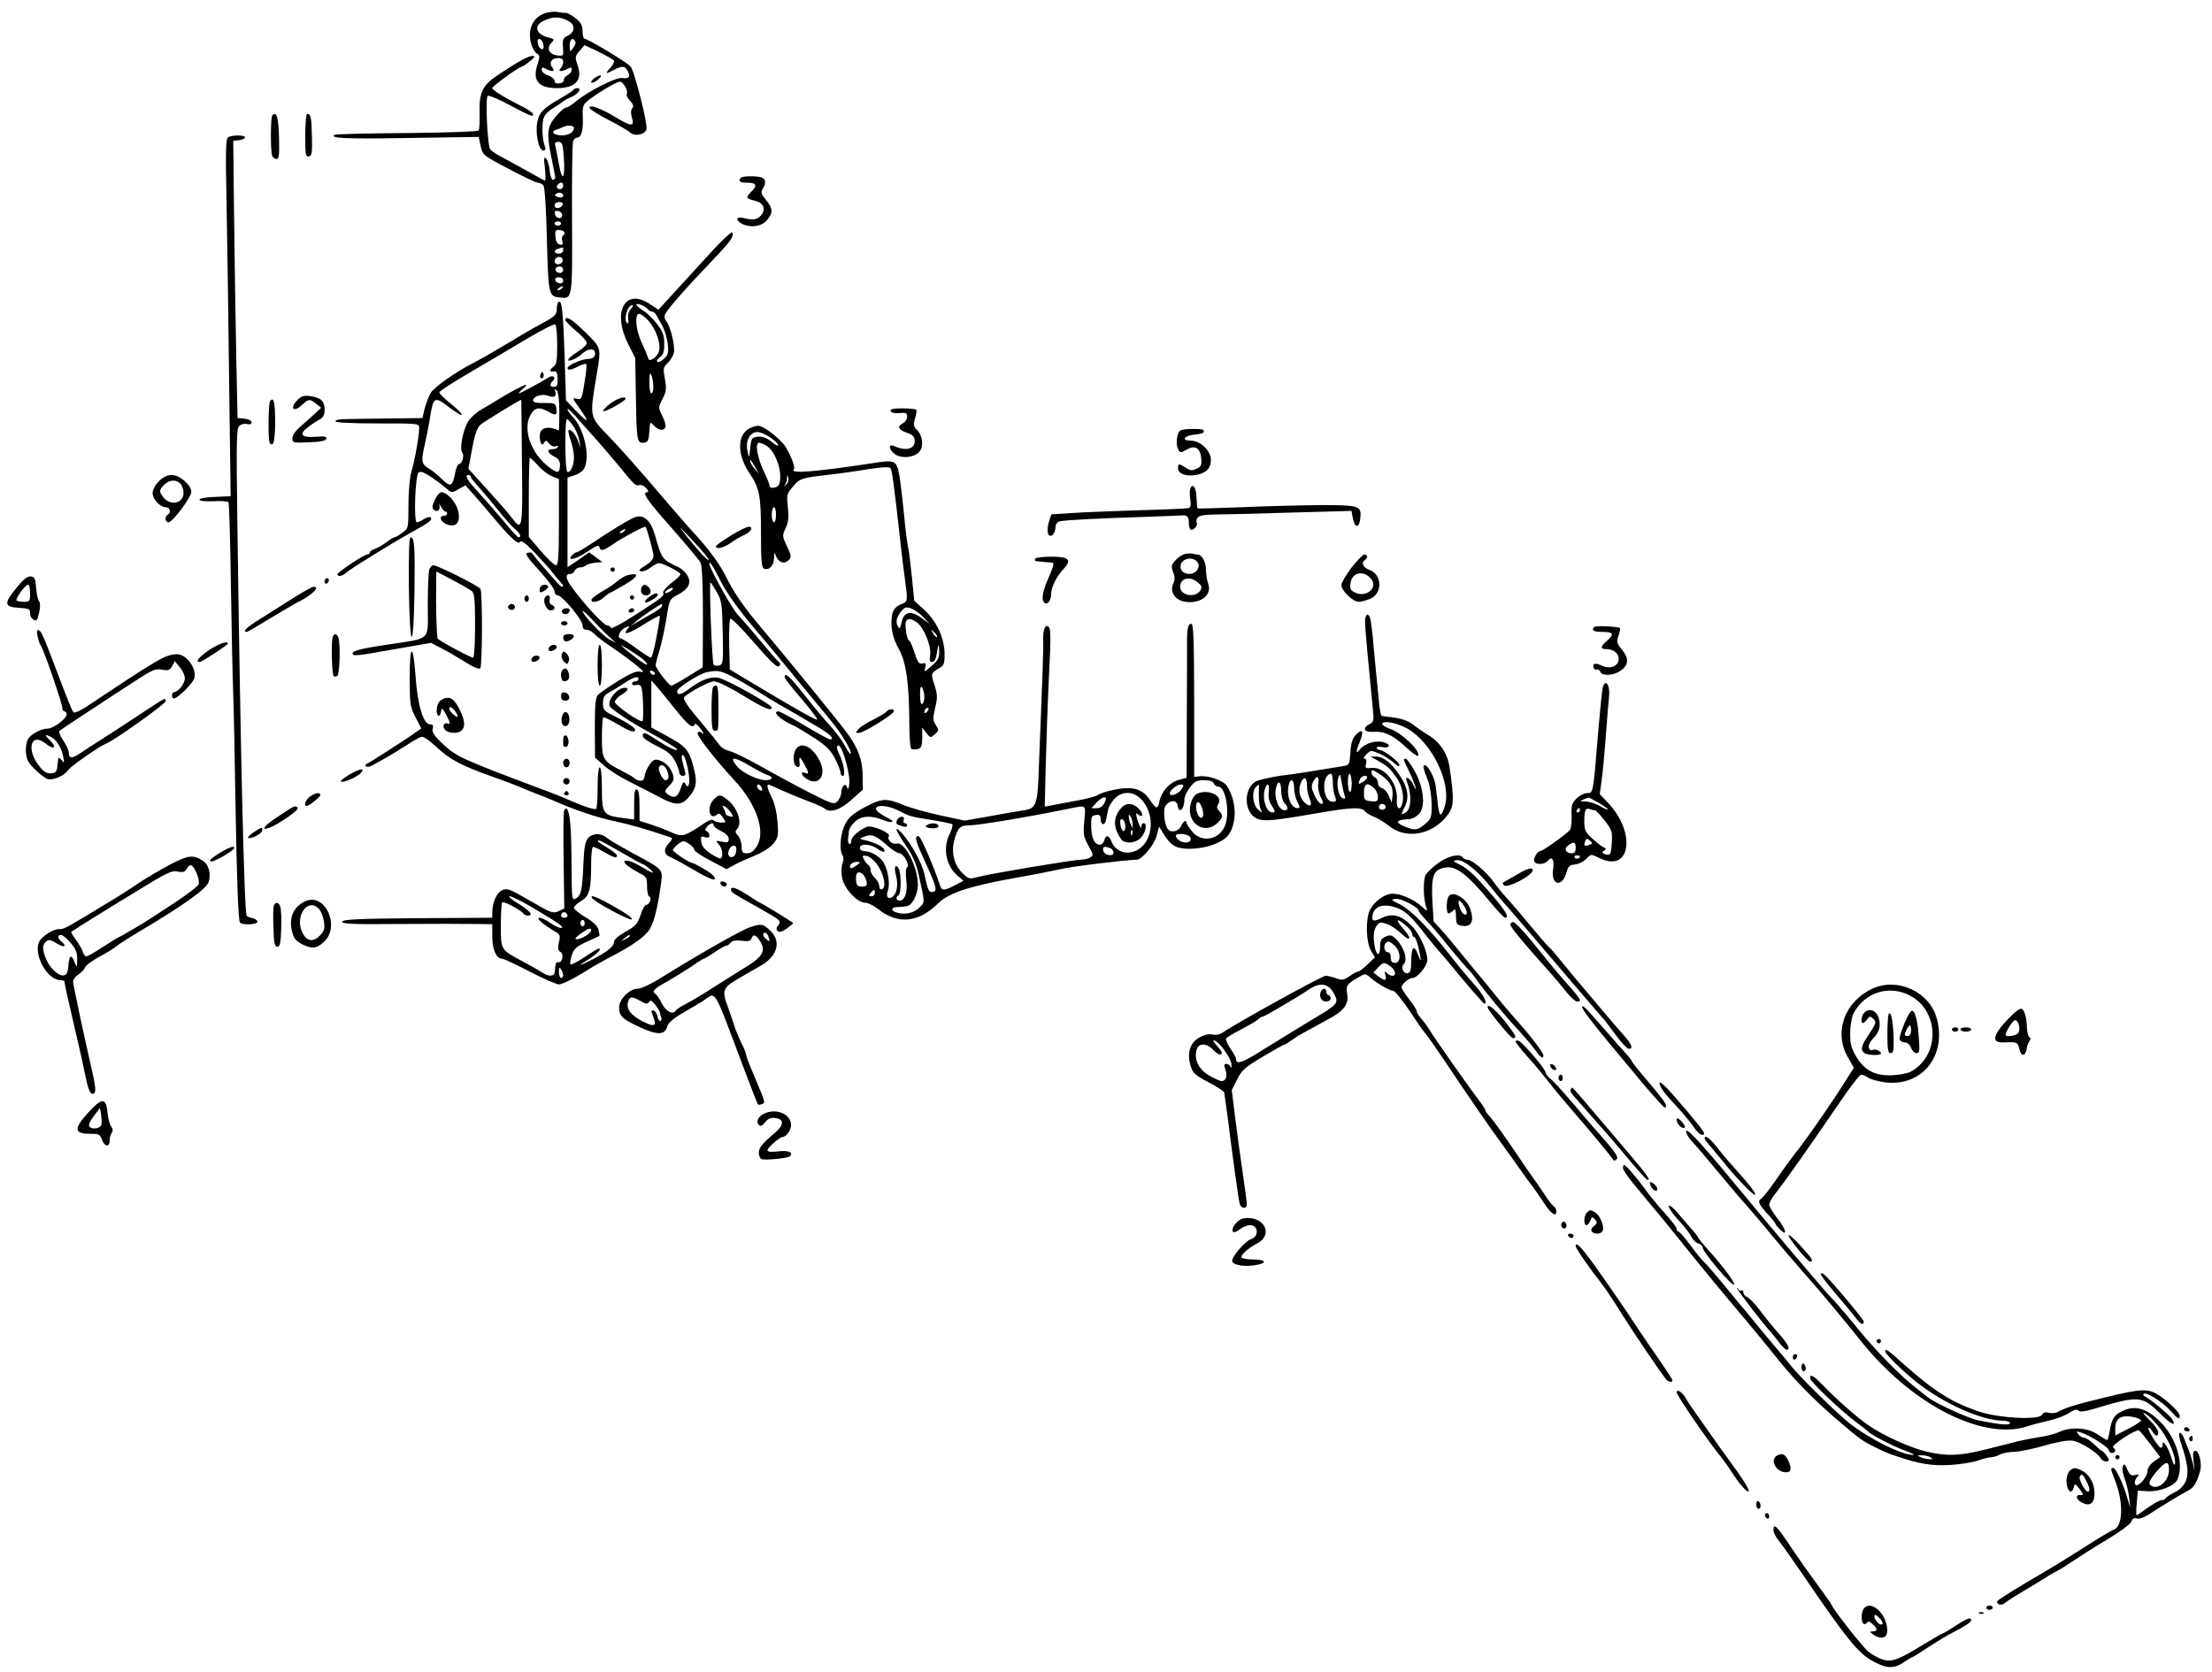 <?xml version="1.0" standalone="no"?>
<!DOCTYPE svg PUBLIC "-//W3C//DTD SVG 20010904//EN"
 "http://www.w3.org/TR/2001/REC-SVG-20010904/DTD/svg10.dtd">
<svg version="1.0" xmlns="http://www.w3.org/2000/svg"
 width="1029pt" height="778pt" viewBox="0 0 1029 778"
 preserveAspectRatio="xMidYMid meet">
<g transform="translate(0,778) scale(0.1,-0.1)"
fill="#000000" stroke="none">
<path d="M2544 7721 c-63 -16 -92 -75 -73 -145 5 -19 17 -40 26 -45 15 -8 15
-14 4 -49 -26 -76 3 -112 89 -112 88 0 121 37 97 106 -13 39 -12 42 9 67 l23
27 66 -31 c36 -18 68 -36 71 -41 3 -5 -4 -20 -17 -34 -26 -28 -22 -30 17 -9
39 20 51 19 64 -5 14 -27 6 -38 -24 -33 -27 6 -156 -59 -216 -108 -19 -16 -39
-29 -45 -29 -14 0 -58 -47 -74 -77 -15 -30 -14 -70 5 -161 9 -42 16 -81 17
-86 1 -5 -3 -10 -9 -13 -7 -2 -13 14 -17 42 -2 26 -10 52 -17 58 -10 10 -11 0
-5 -45 3 -32 4 -58 0 -58 -3 0 -38 19 -78 42 -40 22 -93 52 -119 65 -25 13
-51 30 -57 37 -14 17 -24 243 -12 250 5 4 52 -16 104 -44 100 -53 107 -55 107
-41 0 6 -23 21 -50 35 -80 40 -140 77 -140 86 0 9 125 100 138 100 4 1 21 12
37 25 22 18 25 25 13 25 -20 0 -67 -26 -159 -87 -76 -50 -91 -82 -88 -187 1
-35 -1 -67 -4 -73 -3 -5 -139 -10 -334 -12 -180 -1 -331 -5 -336 -8 -27 -16
46 -20 342 -15 l328 5 9 -43 c9 -41 11 -43 129 -105 66 -35 127 -64 136 -65 9
0 21 -6 27 -13 6 -7 13 -110 16 -252 7 -257 8 -264 60 -269 59 -7 59 -13 57
365 -1 190 1 352 5 362 3 9 12 17 19 17 20 0 29 37 26 97 -2 39 1 55 16 68 34
31 138 94 156 95 17 0 42 -44 32 -59 -2 -5 5 -18 16 -30 15 -16 18 -25 10 -35
-7 -8 -7 -23 -1 -44 12 -43 -3 -42 -82 6 -64 39 -122 59 -115 39 2 -6 41 -31
88 -55 46 -24 92 -50 101 -59 21 -19 66 -10 75 14 8 22 -55 272 -74 294 -16
19 -199 129 -214 129 -5 0 -9 15 -9 34 0 26 -7 41 -31 60 -17 14 -38 26 -47
26 -9 0 -26 2 -37 4 -11 3 -34 1 -51 -3z m97 -37 c37 -19 36 -52 -1 -71 -21
-10 -24 -18 -21 -53 3 -40 2 -41 -25 -38 -38 4 -53 31 -31 56 17 19 17 20 -10
27 -62 15 -73 57 -20 80 42 19 71 18 108 -1z m-113 -113 c3 -16 -1 -22 -10
-19 -7 3 -15 15 -16 27 -3 16 1 22 10 19 7 -3 15 -15 16 -27z m149 13 c2 -5
-3 -19 -12 -29 -14 -19 -14 -18 -15 13 0 31 18 42 27 16z m-57 -92 c0 -10 -5
-23 -12 -30 -16 -16 5 -17 33 -2 15 8 19 7 19 -4 0 -9 -9 -20 -20 -26 -11 -6
-19 -16 -17 -23 1 -6 -8 -13 -20 -15 -15 -2 -23 2 -23 11 0 8 -13 20 -30 26
-16 5 -30 17 -30 26 0 12 4 14 19 5 30 -16 46 -13 31 5 -18 21 -5 45 25 45 17
0 25 -5 25 -18z m50 -307 c0 -20 -24 -35 -56 -35 -37 0 -55 17 -27 26 10 3 24
9 32 13 21 10 51 8 51 -4z m-47 -137 c7 -97 -7 -120 -22 -37 -6 35 -14 74 -17
87 -5 17 -2 22 13 22 18 0 21 -9 26 -72z m-3 -133 c0 -8 -7 -15 -15 -15 -16 0
-20 12 -8 23 11 12 23 8 23 -8z m-3 -51 c-3 -4 -14 -3 -24 0 -15 6 -15 8 -3
16 16 10 39 -4 27 -16z m1 -36 c-7 -19 -38 -22 -38 -4 0 10 9 16 21 16 12 0
19 -5 17 -12z m-3 -48 c0 -22 -29 -18 -33 3 -3 14 1 18 15 15 10 -2 18 -10 18
-18z m-5 -40 c0 -5 -7 -10 -15 -10 -8 0 -15 5 -15 10 0 6 7 10 15 10 8 0 15
-4 15 -10z m15 -39 c3 -5 1 -13 -5 -16 -6 -4 -8 -16 -4 -27 4 -15 2 -19 -11
-16 -12 2 -19 14 -21 36 -3 26 0 32 15 32 11 0 22 -4 26 -9z m-5 -86 c0 -8 -9
-15 -20 -15 -25 0 -26 17 -2 23 9 3 18 5 20 6 1 0 2 -6 2 -14z m-4 -54 c-10
-16 -36 -13 -36 3 0 17 21 27 34 16 4 -5 5 -13 2 -19z m4 -36 c0 -8 -6 -15
-14 -15 -17 0 -28 14 -19 24 12 12 33 6 33 -9z m0 -51 c0 -9 -7 -14 -17 -12
-25 5 -28 28 -4 28 12 0 21 -6 21 -16z m-5 -34 c-3 -5 -12 -10 -18 -10 -7 0
-6 4 3 10 19 12 23 12 15 0z"/>
<path d="M2764 7416 c-10 -8 -16 -17 -13 -20 3 -4 17 2 30 13 27 23 13 28 -17
7z"/>
<path d="M2666 7361 c-3 -5 -30 -22 -59 -39 -78 -44 -97 -63 -107 -107 -11
-51 5 -135 27 -135 11 0 13 5 8 18 -14 33 -16 117 -3 140 7 13 26 31 43 40 16
10 35 22 41 28 7 6 26 16 42 23 33 14 51 41 27 41 -7 0 -16 -4 -19 -9z"/>
<path d="M1267 7244 c-9 -9 -9 -166 -1 -188 3 -9 13 -16 20 -16 12 0 14 19 12
102 -3 94 -11 121 -31 102z"/>
<path d="M1420 7149 c0 -88 2 -100 16 -97 15 3 17 16 15 93 -2 91 -5 105 -22
105 -5 0 -9 -44 -9 -101z"/>
<path d="M1061 7141 c-11 -7 -12 -61 -7 -312 3 -167 9 -541 12 -831 l7 -527
-74 -3 c-43 -2 -73 -7 -71 -13 1 -6 30 -9 66 -7 35 2 66 0 69 -5 3 -4 8 -174
11 -378 3 -203 8 -435 11 -515 3 -80 7 -296 10 -480 6 -366 13 -569 21 -582 9
-14 86 -10 82 5 -3 6 -13 14 -24 15 -10 2 -22 7 -26 10 -12 12 -30 800 -44
1848 -5 373 -4 422 10 433 9 8 25 11 36 8 13 -3 20 0 20 8 0 8 -14 15 -32 17
l-33 3 -6 290 c-3 160 -8 450 -10 645 l-4 355 28 3 c15 2 27 8 27 13 0 11 -60
12 -79 0z"/>
<path d="M3447 6953 c-15 -15 -5 -23 27 -23 46 0 51 -12 20 -43 -26 -27 -25
-30 18 -41 39 -9 52 -38 30 -66 -18 -22 -39 -26 -84 -14 -34 8 -38 -10 -7 -27
39 -20 91 -14 116 16 30 34 29 56 -4 95 -22 27 -25 35 -15 51 16 26 15 46 -4
53 -21 8 -89 8 -97 -1z"/>
<path d="M3255 6549 c-82 -90 -159 -174 -171 -187 l-21 -23 -38 25 c-116 79
-179 -32 -103 -184 l33 -65 3 -175 c3 -203 5 -220 32 -220 24 0 28 8 31 58 3
41 3 41 21 22 21 -23 46 -26 54 -7 2 7 -4 30 -15 52 -19 39 -19 40 1 79 18 35
19 48 11 93 -9 48 -8 54 13 74 13 12 26 34 29 49 6 29 -16 123 -36 146 -6 7
-9 19 -7 27 4 18 84 111 203 235 105 110 117 127 113 149 -2 12 -52 -36 -153
-148z m-244 -205 c6 -8 17 -14 23 -14 6 0 16 -8 21 -19 6 -10 18 -32 27 -48 9
-17 20 -52 24 -80 5 -44 3 -53 -16 -71 -13 -12 -27 -19 -32 -16 -5 4 0 13 11
21 16 11 21 25 21 63 0 39 -6 56 -33 92 -18 24 -47 52 -65 63 -17 11 -31 23
-32 27 0 10 38 -3 51 -18z m-76 -1 c-10 -10 -15 -27 -13 -44 3 -15 1 -26 -4
-23 -19 12 0 84 23 84 6 0 3 -7 -6 -17z m84 -58 c33 -38 56 -105 47 -139 -3
-11 -15 -27 -26 -34 -18 -11 -21 -10 -26 5 -3 10 -16 42 -30 71 -27 59 -33
132 -10 132 8 0 28 -16 45 -35z m20 -302 c1 -18 -3 -33 -9 -33 -5 0 -10 24 -9
53 0 38 3 47 9 32 5 -11 9 -35 9 -52z"/>
<path d="M2597 6374 c-4 -4 -7 -19 -7 -34 0 -20 -9 -31 -37 -47 -21 -12 -55
-31 -76 -42 -21 -12 -82 -48 -135 -80 -53 -32 -117 -68 -142 -81 -76 -38 -177
-109 -195 -136 -9 -15 -22 -47 -29 -73 l-11 -46 -155 -2 c-85 -1 -176 -2 -202
-3 -27 0 -48 -4 -48 -10 0 -6 72 -10 195 -10 192 0 195 0 195 -21 0 -35 -20
-150 -36 -203 -8 -28 -14 -92 -14 -156 0 -108 0 -109 -29 -129 -16 -12 -32
-21 -37 -21 -4 0 -21 -11 -38 -24 -17 -13 -41 -26 -53 -30 -13 -4 -23 -12 -23
-17 0 -5 -5 -9 -12 -9 -15 0 -138 -82 -138 -92 0 -13 22 -9 40 7 21 19 200
130 300 186 92 51 101 59 94 71 -3 5 -16 2 -30 -6 -13 -9 -28 -16 -35 -16 -15
0 -8 215 8 231 8 8 23 3 60 -21 26 -18 58 -42 71 -54 23 -20 24 -20 55 -2 l32
18 35 -39 c19 -22 55 -63 80 -93 91 -109 129 -146 138 -132 7 10 25 -3 70 -50
33 -35 71 -76 83 -93 13 -16 29 -36 36 -43 15 -15 16 -22 5 -22 -6 0 -121 132
-138 158 -1 2 -10 2 -20 0 -14 -2 -3 -20 54 -82 40 -44 72 -87 72 -98 0 -10 6
-18 14 -18 21 0 116 -114 116 -139 0 -14 6 -21 18 -21 11 0 27 -9 36 -19 10
-11 48 -40 86 -65 37 -25 87 -62 111 -82 34 -28 38 -34 18 -29 -18 4 -45 -7
-105 -44 -44 -28 -87 -57 -94 -66 -10 -12 -13 -52 -13 -153 l1 -137 42 -37
c23 -21 79 -56 124 -78 44 -22 106 -54 136 -70 72 -39 101 -38 134 1 37 43 41
72 21 144 -20 77 -35 93 -125 142 l-70 38 0 110 0 109 30 -34 c16 -19 55 -67
87 -107 56 -69 77 -85 85 -62 2 5 14 -5 28 -23 13 -18 17 -27 8 -20 -11 9 -18
10 -23 2 -6 -10 77 -118 170 -219 105 -112 148 -241 106 -308 -15 -23 -28 -33
-46 -33 -21 0 -25 5 -25 32 0 17 -8 40 -17 50 -13 14 -14 21 -5 30 27 27 4 99
-44 137 -33 26 -39 26 -64 1 -34 -34 -20 -99 14 -71 10 9 17 6 29 -13 16 -23
15 -24 -11 -23 -15 1 -30 6 -34 11 -3 5 -18 1 -35 -10 -102 -68 -107 -70 -161
-46 -26 12 -69 28 -97 37 l-50 16 0 71 c0 48 -4 73 -12 75 -10 4 -13 -14 -13
-67 l0 -73 -52 7 c-92 12 -98 20 -98 136 0 60 -4 100 -10 100 -6 0 -10 -38
-10 -93 0 -52 -3 -96 -6 -100 -6 -6 -55 9 -125 40 -24 11 -89 37 -144 57 -354
133 -384 147 -442 202 -43 40 -54 57 -50 73 4 16 0 21 -13 21 -31 0 -58 92
-67 225 -11 158 -28 150 -27 -13 0 -117 2 -131 27 -179 l27 -52 -23 -16 c-45
-33 -217 -143 -229 -148 -7 -2 -10 -8 -6 -12 5 -5 18 -3 30 4 64 35 92 51 150
88 35 23 70 43 78 45 9 3 38 -17 71 -48 62 -58 114 -86 264 -139 55 -20 109
-40 120 -45 11 -5 45 -19 75 -31 30 -11 69 -27 85 -34 94 -42 200 -78 285 -96
79 -17 147 -37 259 -75 11 -3 9 -10 -9 -29 -24 -26 -22 -51 7 -62 10 -4 41
-20 68 -36 93 -55 135 -75 140 -68 2 5 -3 15 -13 23 -16 14 -80 51 -92 53 -16
2 -90 52 -90 60 1 6 12 18 25 28 23 17 26 17 50 1 14 -9 25 -21 25 -28 0 -6
34 -29 75 -50 l75 -40 38 21 c20 11 63 30 95 43 32 13 69 36 83 53 24 29 26
37 21 102 -3 42 -13 87 -26 112 -20 41 -26 63 -16 63 2 0 28 -11 57 -25 29
-13 85 -36 123 -51 39 -14 74 -30 80 -35 24 -23 72 -9 125 39 l54 48 -1 65 c0
72 -22 132 -75 202 -43 58 -296 368 -393 482 -85 100 -130 165 -174 254 -27
53 -85 130 -152 201 -13 14 -60 68 -104 119 -162 190 -222 257 -283 321 -91
94 -90 86 -56 289 21 125 22 122 -53 195 -62 61 -93 80 -93 57 0 -5 23 -28 50
-51 28 -23 50 -48 50 -56 0 -7 -18 -25 -39 -38 -22 -14 -43 -30 -46 -37 -11
-17 34 0 58 21 26 25 57 32 63 15 8 -21 -4 -35 -31 -35 -28 0 -95 -30 -95 -42
0 -12 18 -10 51 8 17 8 33 13 36 10 3 -3 0 -42 -8 -86 -12 -77 -14 -81 -36
-75 -22 5 -21 3 12 -43 49 -69 44 -75 -13 -16 l-49 51 -7 219 c-7 206 -13 254
-29 238z m-5 -200 c0 -69 -3 -90 -16 -99 -21 -16 -21 -27 0 -23 13 2 17 -6 18
-35 1 -29 -3 -37 -16 -37 -21 0 -23 11 -6 28 16 16 1 29 -20 16 -40 -25 -131
-74 -138 -74 -3 0 4 9 17 20 13 10 20 19 16 20 -9 0 -88 -42 -132 -70 -16 -10
-50 -31 -75 -45 -25 -14 -53 -40 -63 -57 -24 -42 -40 -127 -27 -143 12 -14 0
-54 -15 -54 -5 0 -14 -19 -18 -43 -12 -61 -21 -66 -59 -29 -18 18 -45 40 -60
49 -37 22 -40 34 -24 105 8 34 20 93 26 132 16 101 21 103 92 48 34 -25 59
-40 56 -32 -2 8 -27 32 -55 54 -28 22 -50 45 -49 50 1 6 63 46 137 89 74 43
193 114 264 156 72 43 134 75 138 70 5 -4 9 -47 9 -96z m10 -310 c0 -49 -1
-88 -3 -87 -43 22 -83 15 -87 -15 -2 -13 -1 -31 3 -40 5 -14 7 -14 16 -2 8 13
11 12 24 -4 8 -11 21 -16 30 -12 9 3 13 2 10 -4 -3 -6 -15 -10 -26 -10 -28 0
-23 -17 9 -34 20 -10 27 -21 27 -40 -2 -40 -11 -41 -55 -6 -79 62 -117 167
-85 234 19 40 42 45 85 21 36 -20 42 -18 38 13 -3 26 -6 27 -55 27 -38 -1 -53
3 -53 12 0 19 41 32 68 22 29 -11 43 -4 35 19 -5 13 -3 14 6 6 8 -7 13 -44 13
-100z m-174 -234 c4 -315 2 -325 -48 -258 -12 17 -63 75 -112 129 l-89 98 17
92 c12 66 23 98 38 112 14 13 184 117 191 117 0 0 2 -130 3 -290z m346 105
c34 -38 84 -97 111 -130 65 -80 73 -88 89 -82 8 3 22 -3 32 -14 10 -11 12 -19
6 -19 -28 0 -5 -34 112 -166 68 -78 129 -150 135 -162 7 -14 11 -100 11 -254
l-1 -233 -68 -42 c-38 -24 -73 -43 -78 -43 -11 0 -73 80 -73 95 0 6 6 31 14
56 14 45 30 118 43 203 7 44 12 51 46 69 51 26 66 57 43 92 -9 14 -27 30 -39
36 -77 35 -78 36 -111 152 -19 64 -50 93 -88 82 -23 -7 -104 -55 -211 -127
-32 -21 -61 -38 -66 -38 -5 0 -14 -7 -21 -15 -24 -28 22 -16 75 20 38 26 51
31 53 20 5 -21 18 -19 65 14 49 33 147 85 150 80 8 -11 37 -119 37 -136 0 -14
-14 -29 -37 -44 -29 -17 -34 -24 -21 -27 10 -2 30 6 44 17 15 12 33 21 40 21
16 0 92 -38 99 -50 3 -4 -15 -23 -40 -41 -24 -19 -42 -40 -40 -46 5 -16 3 -18
-130 -104 -61 -40 -111 -66 -113 -60 -2 6 -10 11 -17 11 -15 0 -98 88 -157
167 -38 50 -42 73 -13 73 7 0 15 7 19 15 3 8 14 15 24 15 10 0 22 4 27 9 6 5
25 11 44 13 l33 3 -30 22 -31 23 -50 -35 -51 -34 0 209 0 208 36 12 c23 8 39
21 45 38 23 61 -6 179 -57 233 -13 14 -24 29 -24 35 0 5 16 -9 36 -31 19 -22
63 -71 98 -110z m-107 62 c13 -18 25 -48 28 -67 l5 -35 -10 31 c-10 31 -36 61
-45 52 -3 -3 2 -24 10 -48 8 -23 15 -58 15 -77 0 -39 -17 -76 -31 -68 -11 7
-13 245 -1 245 4 0 17 -15 29 -33z m-165 -182 c17 -20 46 -42 64 -50 l34 -14
0 -200 c0 -165 -3 -201 -14 -201 -7 0 -39 30 -70 66 l-56 66 0 184 c0 101 2
184 5 184 3 0 20 -16 37 -35z m-312 -53 c0 -5 13 -21 28 -38 15 -16 57 -65 92
-109 35 -44 74 -88 87 -98 23 -18 30 -37 15 -37 -4 0 -35 33 -67 73 -33 39
-86 100 -117 134 -56 60 -69 83 -48 83 6 0 10 -4 10 -8z m1060 -327 c44 -48
63 -78 32 -51 -12 10 -49 53 -83 95 -56 70 -45 60 51 -44z m-345 75 c-3 -5
-12 -10 -18 -10 -7 0 -6 4 3 10 19 12 23 12 15 0z m446 -231 c27 -54 78 -126
147 -209 59 -69 154 -184 212 -255 58 -70 126 -153 152 -184 50 -59 104 -149
95 -158 -3 -3 -15 14 -27 38 -12 23 -43 65 -69 93 -26 28 -80 93 -120 144 -68
86 -91 107 -91 81 0 -5 36 -52 80 -102 43 -51 75 -93 71 -95 -8 -3 -114 58
-321 182 l-85 51 -3 114 c-1 63 1 118 5 122 5 5 55 -46 112 -112 76 -88 107
-117 115 -109 7 7 7 13 1 18 -6 4 -44 48 -85 97 -41 50 -90 106 -108 125 -26
27 -132 217 -132 236 0 16 16 -7 51 -77z m-18 -52 c24 -40 26 -54 29 -190 3
-136 2 -148 -16 -153 -10 -3 -22 -2 -26 3 -8 7 -22 383 -15 383 2 0 14 -19 28
-43z m-213 3 c-24 -15 -37 -11 -16 5 11 8 22 12 25 9 3 -3 -1 -9 -9 -14z m-40
-69 c0 -5 -19 -20 -42 -33 -24 -13 -56 -32 -73 -42 l-30 -18 25 22 c22 19 111
79 118 80 1 0 2 -4 2 -9z m-251 -139 l36 -33 -32 17 c-32 18 -123 115 -123
131 0 4 19 -12 42 -37 23 -25 57 -60 77 -78z m225 -6 c-10 -53 -21 -96 -26
-96 -5 0 -36 20 -70 45 -34 25 -66 45 -70 45 -20 0 -5 38 19 49 24 11 25 10
13 -4 -27 -33 2 -26 72 18 40 25 75 44 77 42 2 -2 -5 -47 -15 -99z m-61 -105
c9 -8 17 -18 17 -23 0 -5 -27 12 -60 38 -33 26 -60 49 -60 51 0 4 79 -46 103
-66z m52 -61 c3 -5 2 -10 -4 -10 -5 0 -13 5 -16 10 -3 6 -2 10 4 10 5 0 13 -4
16 -10z m358 -16 c29 -15 81 -45 117 -68 36 -23 97 -60 135 -81 39 -22 77 -44
86 -50 9 -5 41 -25 73 -43 51 -31 70 -52 47 -52 -6 0 -59 29 -119 65 -60 36
-114 65 -120 65 -34 0 9 -40 72 -67 15 -7 59 -34 98 -59 53 -35 74 -57 93 -95
14 -26 25 -55 25 -64 0 -8 5 -15 11 -15 14 0 3 63 -18 103 -14 27 -11 49 4 34
18 -19 49 -137 44 -173 -2 -22 -7 -31 -9 -21 -6 27 -26 15 -28 -17 0 -15 -9
-35 -18 -44 -16 -16 -23 -14 -124 37 -59 30 -161 85 -228 123 -66 37 -135 71
-152 74 -17 4 -38 16 -45 28 -8 11 -44 56 -80 99 -69 81 -92 115 -84 124 25
24 117 73 138 73 16 0 72 -27 134 -65 98 -60 135 -76 135 -57 0 14 -216 135
-251 139 -38 5 -79 -11 -135 -53 -35 -27 -54 -31 -54 -10 0 16 104 82 140 89
49 9 61 7 113 -19z m-433 -14 c0 -5 -7 -10 -15 -10 -8 0 -15 -5 -15 -11 0 -6
9 -9 20 -6 12 3 21 -1 24 -12 8 -23 11 -149 5 -156 -10 -9 -129 74 -129 89 0
8 14 23 30 33 31 18 39 33 17 33 -35 0 -82 -56 -71 -85 6 -13 87 -69 172 -115
81 -45 142 -82 142 -86 0 -11 -42 9 -93 42 -57 38 -67 41 -67 19 0 -8 29 -28
65 -46 52 -25 70 -40 85 -70 11 -21 20 -45 20 -54 0 -8 7 -15 16 -15 12 0 15
6 10 23 -16 56 -19 80 -8 73 14 -8 35 -113 27 -134 -5 -14 -7 -14 -15 -2 -10
17 -13 15 -26 -25 -11 -34 -31 -41 -57 -21 -17 13 -17 15 7 41 21 22 23 31 15
55 -12 32 -34 55 -66 64 -16 5 -26 0 -41 -21 -11 -16 -22 -39 -23 -53 -3 -19
-9 -24 -24 -22 -11 2 -22 7 -25 12 -3 4 -29 19 -58 34 -87 44 -92 53 -92 154
0 49 3 91 6 94 3 3 35 -12 71 -34 45 -27 69 -36 76 -29 10 10 -18 30 -106 75
-37 18 -42 25 -42 55 0 27 6 37 30 50 17 9 48 29 70 43 42 28 65 35 65 18z
m519 -404 c31 -18 66 -37 79 -41 31 -9 28 -25 -6 -25 -36 0 -110 35 -133 64
-40 47 -16 48 60 2z m-389 -15 c14 -28 13 -51 -4 -51 -15 0 -39 54 -29 64 11
11 22 6 33 -13z m444 -87 c4 -10 1 -14 -6 -12 -15 5 -23 28 -10 28 5 0 13 -7
16 -16z m-145 -113 c14 -22 14 -23 -5 -19 -10 2 -19 8 -19 13 0 6 -4 16 -9 24
-15 24 16 7 33 -18z m-79 -61 c0 -6 16 -18 35 -27 22 -11 35 -24 35 -36 0 -17
-5 -19 -32 -13 -30 6 -30 5 -15 -12 18 -19 23 -57 9 -66 -4 -2 -25 8 -47 23
-28 19 -41 35 -43 55 -3 24 -1 27 17 21 15 -4 21 -2 21 8 0 9 -6 17 -12 20
-10 3 -10 7 1 20 15 19 31 22 31 7z m103 -128 c-7 -29 -40 -25 -35 3 4 23 23
38 34 27 4 -4 5 -18 1 -30z"/>
<path d="M2516 6041 c-4 -7 -5 -15 -2 -18 9 -9 19 4 14 18 -4 11 -6 11 -12 0z"/>
<path d="M2840 5130 c0 -5 5 -10 10 -10 6 0 10 5 10 10 0 6 -4 10 -10 10 -5 0
-10 -4 -10 -10z"/>
<path d="M2917 5103 c-11 -3 -30 -15 -44 -26 -13 -12 -45 -34 -71 -48 -25 -15
-48 -32 -50 -38 -6 -18 32 -13 54 7 10 10 26 21 34 25 8 3 37 20 65 36 67 39
73 60 12 44z"/>
<path d="M2984 5045 c-7 -18 3 -35 21 -35 21 0 28 19 15 35 -16 19 -29 19 -36
0z"/>
<path d="M3022 5004 c-33 -23 -27 -38 8 -17 17 9 30 21 30 25 0 12 -13 10 -38
-8z"/>
<path d="M2930 5000 c0 -5 5 -10 10 -10 6 0 10 5 10 10 0 6 -4 10 -10 10 -5 0
-10 -4 -10 -10z"/>
<path d="M2925 4940 c-3 -5 1 -10 9 -10 9 0 16 5 16 10 0 6 -4 10 -9 10 -6 0
-13 -4 -16 -10z"/>
<path d="M3317 4583 c-4 -3 -7 -51 -7 -105 0 -80 3 -98 15 -98 17 0 16 -4 17
80 1 129 -3 146 -25 123z"/>
<path d="M3700 4290 c-14 -27 -9 -72 8 -78 9 -3 13 3 12 14 -4 38 0 38 20 1
24 -44 25 -51 5 -43 -23 9 -18 -12 8 -28 54 -36 93 15 62 80 -34 72 -91 98
-115 54z"/>
<path d="M1381 5916 c-35 -37 -14 -56 23 -21 32 30 37 30 67 6 l23 -18 -31
-29 c-17 -16 -47 -43 -67 -60 -21 -18 -36 -40 -36 -53 0 -21 4 -22 77 -19 53
2 78 7 81 16 3 11 -7 13 -47 10 -68 -6 -83 11 -39 44 18 14 43 30 56 37 16 9
22 21 22 45 0 40 -17 56 -67 63 -32 4 -42 0 -62 -21z"/>
<path d="M2837 5901 c-21 -16 -34 -31 -30 -34 9 -5 103 48 103 58 0 14 -40 1
-73 -24z"/>
<path d="M1256 5912 c-8 -13 -9 -178 -2 -191 17 -27 26 7 26 100 0 88 -8 117
-24 91z"/>
<path d="M4143 5868 c2 -8 18 -12 40 -10 32 3 37 1 37 -17 0 -11 -9 -25 -21
-31 -27 -15 -20 -30 21 -44 24 -8 34 -17 35 -34 3 -41 -39 -53 -97 -27 -29 12
-22 -20 8 -40 30 -19 84 -14 109 11 22 22 19 74 -7 101 -19 20 -20 27 -11 57
6 19 8 37 5 40 -3 3 -32 6 -64 6 -43 0 -58 -3 -55 -12z"/>
<path d="M3493 5790 c-64 -26 -67 -122 -7 -211 48 -71 54 -104 54 -282 0 -131
3 -159 15 -163 23 -9 45 15 46 50 0 29 1 29 9 8 13 -30 38 -38 58 -19 14 15
14 20 -7 65 -22 48 -23 50 -6 85 13 29 15 50 10 97 -6 56 -5 62 20 92 35 42
41 44 161 58 54 6 141 18 192 27 59 9 97 12 103 6 9 -9 16 -63 49 -358 5 -44
13 -114 19 -155 14 -104 14 -109 -12 -119 -40 -15 -52 -40 -50 -99 2 -39 12
-71 34 -111 35 -64 48 -159 49 -348 0 -64 4 -114 10 -118 6 -3 19 -3 30 0 16
5 20 15 20 53 l0 47 19 -25 c19 -24 20 -24 40 -6 19 17 19 20 4 43 -14 21 -14
31 -3 79 12 48 11 62 -3 107 -18 56 -19 54 30 83 14 9 18 23 17 67 -2 72 -39
150 -97 202 l-44 40 -11 110 c-7 61 -13 117 -15 125 -7 28 -16 104 -22 170 -3
36 -11 103 -17 148 -13 97 -20 103 -102 91 -287 -44 -415 -55 -393 -33 8 8
-13 63 -40 107 -23 36 -104 98 -127 96 -6 0 -21 -4 -33 -9z m90 -45 c20 -14
37 -30 37 -36 0 -6 -14 1 -31 16 -23 18 -41 25 -63 23 -29 -3 -31 -6 -36 -53
-5 -48 -5 -48 -12 -18 -12 51 9 93 46 93 12 0 38 -11 59 -25z m-14 -41 c43
-31 74 -129 55 -178 -7 -17 -44 -22 -44 -6 0 6 -11 34 -25 63 -32 65 -44 137
-24 137 8 0 25 -7 38 -16z m-55 -99 l17 -30 -20 24 c-12 13 -21 28 -21 34 0
12 0 11 24 -28z m142 -81 c-9 -8 -11 -9 -6 -2 6 7 11 21 11 33 1 18 2 18 6 1
3 -10 -2 -25 -11 -32z m-46 -139 c0 -19 -4 -35 -10 -35 -5 0 -10 16 -10 35 0
19 5 35 10 35 6 0 10 -16 10 -35z m686 -477 l29 -31 -37 27 c-51 38 -84 30
-94 -20 -5 -25 -9 -32 -15 -22 -14 21 -10 44 11 71 18 22 24 25 49 16 15 -6
41 -24 57 -41z m-32 -23 c33 -22 69 -110 63 -152 -4 -24 -2 -33 8 -33 14 0 20
14 28 70 3 15 5 9 6 -16 1 -35 -4 -45 -35 -72 -35 -31 -36 -31 -30 -8 5 20 3
23 -13 19 -16 -4 -22 5 -37 51 -10 31 -21 56 -25 56 -10 0 -22 77 -14 90 9 14
22 13 49 -5z m95 -69 c-3 -3 -11 5 -18 17 -13 21 -12 21 5 5 10 -10 16 -20 13
-22z m-59 -278 c0 -15 -4 -30 -10 -33 -6 -4 -10 12 -10 42 0 35 3 44 10 33 5
-8 10 -27 10 -42z m12 -70 c-7 -7 -12 -8 -12 -2 0 6 3 14 7 17 3 4 9 5 12 2 2
-3 -1 -11 -7 -17z"/>
<path d="M5509 5782 c-22 -2 -28 -10 -33 -37 -4 -19 -2 -44 4 -54 10 -19 11
-19 40 -3 39 23 64 8 68 -41 3 -31 -1 -39 -22 -48 -20 -10 -30 -9 -50 5 -32
20 -36 20 -36 -2 0 -26 37 -40 83 -32 49 9 70 31 70 71 0 42 -50 89 -94 89
-47 0 -30 24 19 28 23 2 42 7 42 13 0 5 -3 10 -7 11 -17 3 -59 3 -84 0z"/>
<path d="M739 5541 c-17 -17 -29 -40 -29 -55 0 -29 35 -66 62 -66 19 0 25 -25
8 -35 -15 -9 -12 -35 4 -35 19 0 106 117 106 142 0 31 -54 78 -90 78 -22 0
-41 -9 -61 -29z m108 -24 c33 -75 -59 -108 -98 -35 -8 14 -4 23 14 42 29 29
70 25 84 -7z"/>
<path d="M5537 5506 c-3 -8 -3 -31 0 -50 4 -25 2 -37 -8 -40 -8 -2 -111 -7
-229 -10 -118 -4 -259 -9 -312 -13 l-97 -6 -11 -33 c-14 -43 -5 -80 16 -63 8
6 14 22 14 35 0 13 7 25 18 28 21 6 171 14 396 21 93 4 172 6 175 7 23 2 31
-6 31 -31 0 -17 4 -32 9 -35 11 -7 35 20 28 32 -3 4 -2 14 3 22 7 11 29 15 77
16 37 0 197 4 354 9 l286 8 7 -37 c9 -45 30 -43 34 3 6 58 -3 61 -187 61 -91
-1 -256 -5 -366 -10 -110 -4 -202 -7 -204 -5 -2 2 -4 25 -5 51 -1 46 -18 69
-29 40z"/>
<path d="M2023 5455 c-12 -26 -14 -38 -6 -46 15 -15 33 -2 27 19 -2 9 1 7 7
-5 7 -13 16 -23 21 -23 4 0 8 -4 8 -10 0 -5 -7 -10 -15 -10 -24 0 -17 -26 10
-38 48 -22 73 11 53 71 -11 36 -51 77 -74 77 -8 0 -22 -16 -31 -35z"/>
<path d="M3398 5287 c-37 -23 -68 -45 -68 -49 0 -16 37 -7 69 16 18 13 45 29
61 36 33 14 48 40 22 39 -9 0 -47 -19 -84 -42z"/>
<path d="M1902 5050 c2 -143 7 -231 13 -233 6 -1 11 74 13 208 3 213 0 255
-18 255 -7 0 -9 -82 -8 -230z"/>
<path d="M5514 5203 c-12 -2 -32 -15 -45 -29 -20 -22 -22 -28 -12 -55 9 -22 9
-37 1 -54 -18 -39 9 -79 57 -85 72 -10 125 33 105 85 -5 14 -10 44 -10 65 0
36 -19 70 -40 70 -5 0 -14 2 -22 4 -7 2 -23 1 -34 -1z m55 -37 c9 -11 10 -20
1 -36 -17 -31 -74 -25 -78 9 -6 38 52 58 77 27z m2 -95 c20 -16 22 -23 13 -38
-22 -37 -94 -24 -94 16 0 41 43 53 81 22z"/>
<path d="M6287 5139 c-26 -34 -47 -71 -47 -81 0 -26 53 -78 80 -78 11 0 36 6
54 14 59 25 56 114 -5 135 -29 10 -38 34 -19 46 14 9 12 25 -3 25 -7 0 -34
-28 -60 -61z m92 -53 c32 -38 -20 -86 -70 -65 -25 10 -30 17 -27 43 5 53 61
66 97 22z"/>
<path d="M4815 5180 c-3 -5 0 -11 7 -11 7 -1 24 -2 38 -4 14 -1 30 -2 37 -3 8
-1 1 -25 -18 -67 -30 -68 -37 -109 -18 -121 14 -8 29 14 29 44 0 30 25 80 57
114 41 43 26 58 -56 58 -38 0 -73 -4 -76 -10z"/>
<path d="M1996 5128 c-3 -13 -6 -87 -6 -166 0 -169 21 -149 -193 -182 -135
-20 -169 -31 -153 -47 3 -3 34 -1 68 5 35 6 115 20 178 31 l115 20 50 -26 c28
-14 77 -43 110 -64 36 -23 64 -34 69 -29 10 10 11 353 1 370 -8 14 -200 110
-219 110 -7 0 -16 -10 -20 -22z m200 -99 c11 -9 14 -46 14 -160 0 -84 -4 -149
-9 -149 -12 0 -159 79 -165 89 -5 8 -9 160 -7 254 l1 58 76 -40 c42 -22 83
-46 90 -52z"/>
<path d="M76 5044 c-59 -72 -57 -88 12 -92 47 -3 52 -5 52 -26 0 -25 28 -44
35 -23 12 41 15 70 6 81 -5 6 -11 34 -13 61 -3 42 -6 50 -24 53 -16 2 -34 -12
-68 -54z m64 -24 c0 -37 -2 -40 -28 -40 -16 0 -31 3 -35 6 -7 8 41 74 54 74 5
0 9 -18 9 -40z"/>
<path d="M1510 5074 c0 -8 5 -12 10 -9 6 3 10 10 10 16 0 5 -4 9 -10 9 -5 0
-10 -7 -10 -16z"/>
<path d="M2517 5053 c-4 -3 -7 -12 -7 -20 0 -11 5 -11 20 -3 11 6 20 15 20 20
0 11 -23 13 -33 3z"/>
<path d="M1360 4995 c-47 -30 -115 -73 -152 -96 -60 -37 -83 -59 -60 -59 4 0
52 28 107 62 55 33 114 68 130 76 68 34 107 73 73 72 -7 -1 -51 -25 -98 -55z"/>
<path d="M2440 4995 c0 -8 5 -15 10 -15 6 0 10 7 10 15 0 8 -4 15 -10 15 -5 0
-10 -7 -10 -15z"/>
<path d="M2535 5000 c-11 -18 7 -60 26 -60 22 0 26 18 5 26 -8 3 -12 13 -9 25
5 19 -11 27 -22 9z"/>
<path d="M2365 4961 c-7 -12 12 -24 25 -16 11 7 4 25 -10 25 -5 0 -11 -4 -15
-9z"/>
<path d="M2615 4941 c-3 -5 -1 -12 5 -16 12 -7 30 2 30 16 0 12 -27 12 -35 0z"/>
<path d="M6350 4888 c0 -29 16 -202 36 -404 6 -56 5 -63 -15 -73 -35 -19 -26
-39 17 -36 51 4 92 -15 152 -71 28 -26 53 -44 56 -41 18 18 -76 109 -132 127
-19 7 -34 16 -34 21 0 19 67 7 117 -21 117 -67 208 -259 173 -364 -6 -20 -15
-36 -19 -36 -5 0 -11 28 -14 63 -4 34 -8 72 -11 84 -7 33 -35 83 -47 83 -12 0
-10 -10 15 -75 8 -22 15 -70 16 -107 0 -62 -2 -68 -31 -92 -35 -30 -47 -31
-96 -11 -46 19 -39 31 22 34 13 0 34 11 46 24 32 33 22 126 -21 201 -17 31
-36 56 -41 56 -13 0 -12 -2 15 -57 13 -26 26 -59 30 -73 4 -18 2 -16 -9 8 -15
33 -43 47 -30 15 24 -63 21 -128 -8 -145 -21 -11 -21 -9 -1 31 21 42 12 91
-27 147 -37 55 -75 84 -108 84 l-26 0 31 -17 c49 -28 58 -36 85 -73 29 -39 42
-90 33 -126 -10 -40 -30 -29 -26 15 7 73 -57 155 -116 148 -30 -3 -33 -1 -27
20 3 15 1 23 -7 23 -7 0 -4 8 8 20 19 20 22 20 60 4 21 -9 51 -28 67 -42 18
-17 27 -21 27 -11 -1 14 -72 69 -90 69 -5 0 -12 4 -15 10 -4 6 6 7 25 4 31 -7
43 9 14 20 -40 15 -93 0 -121 -34 -17 -21 -16 -8 3 40 20 49 12 62 -18 32 -16
-16 -23 -37 -26 -81 -4 -59 -5 -61 -36 -66 -109 -18 -235 -38 -256 -40 -40 -4
-103 -16 -136 -26 -69 -21 -74 -148 -6 -178 29 -14 75 -10 277 25 160 28 208
30 224 10 6 -8 26 -20 44 -27 18 -7 49 -26 70 -43 75 -59 187 -43 259 37 43
49 45 74 21 239 -10 65 -48 120 -104 151 -18 11 -46 30 -62 43 -25 21 -61 33
-121 39 -12 1 -24 3 -28 4 -4 0 -9 25 -12 54 -6 56 -22 225 -31 322 -3 33 -8
68 -11 78 -9 29 -24 19 -24 -15z m112 -749 c13 -17 18 -37 16 -60 l-4 -34 -13
31 c-7 18 -21 34 -32 37 -11 3 -19 14 -19 25 0 11 -7 22 -15 26 -8 3 -15 13
-15 22 0 14 3 14 31 -3 18 -10 41 -30 51 -44z m-262 2 c0 -22 4 -51 10 -65 8
-22 7 -26 -10 -26 -24 0 -40 29 -40 72 0 32 14 58 32 58 4 0 8 -18 8 -39z m54
-58 c6 -18 4 -22 -8 -17 -19 7 -31 64 -20 96 7 20 9 19 14 -17 4 -22 10 -50
14 -62z m34 52 c0 -25 -4 -43 -9 -39 -11 7 -12 84 -1 84 5 0 9 -20 10 -45z
m-156 -3 c-2 -16 3 -43 12 -61 13 -25 14 -31 3 -31 -8 0 -22 18 -32 40 -16 35
-16 44 -5 65 17 31 28 24 22 -13z m228 30 c0 -4 -9 -13 -20 -20 -22 -13 -23
-12 -14 12 6 16 34 23 34 8z m-280 -37 c0 -19 5 -46 12 -60 14 -32 4 -43 -21
-21 -25 23 -33 58 -21 90 14 37 30 32 30 -9z m-60 -10 c0 -20 7 -49 15 -65 13
-25 13 -30 1 -30 -31 0 -53 57 -41 108 8 35 25 26 25 -13z m-60 -16 c0 -23 7
-47 15 -55 19 -19 19 -34 1 -34 -28 0 -51 60 -40 105 10 39 24 29 24 -16z
m-104 -16 c0 -27 3 -57 8 -68 9 -20 9 -20 -12 -1 -25 21 -30 84 -10 104 7 7
13 12 14 12 0 0 1 -21 0 -47z m46 12 c-3 -22 2 -45 12 -60 19 -29 20 -35 5
-35 -30 0 -50 70 -33 114 11 28 20 17 16 -19z m490 18 c10 -9 18 -27 18 -40 0
-21 -4 -24 -32 -21 -29 3 -33 7 -33 33 -1 50 13 59 47 28z m53 -82 c7 -12 -12
-24 -25 -16 -11 7 -4 25 10 25 5 0 11 -4 15 -9z"/>
<path d="M2610 4880 c0 -5 7 -10 15 -10 8 0 15 5 15 10 0 6 -7 10 -15 10 -8 0
-15 -4 -15 -10z"/>
<path d="M5526 4858 c-3 -13 -5 -43 -4 -68 0 -25 0 -176 -1 -337 l-1 -292 -38
-10 c-42 -12 -79 -53 -89 -101 -7 -37 -15 -35 -45 10 -34 50 -80 63 -163 46
-36 -7 -71 -19 -78 -25 -8 -6 -52 -18 -98 -26 -46 -9 -99 -18 -117 -22 l-32
-6 5 204 c3 112 9 287 14 389 11 215 10 242 -6 247 -14 5 -23 -28 -20 -72 1
-27 -2 -134 -19 -550 -8 -227 -8 -226 -89 -238 -22 -3 -89 -15 -149 -26 l-109
-19 -116 25 c-64 14 -141 36 -172 49 -76 32 -98 30 -179 -13 -54 -30 -73 -47
-89 -79 -22 -43 -28 -118 -12 -143 6 -9 6 -24 0 -38 -5 -14 -6 -43 -2 -65 7
-49 70 -118 107 -118 13 0 40 -13 60 -29 93 -74 188 -65 281 27 50 48 144 79
360 118 83 14 176 33 208 40 46 12 301 43 354 44 25 0 81 67 93 110 l12 44 26
-42 c32 -49 57 -62 120 -61 76 1 153 30 178 66 40 60 36 157 -9 227 -17 25
-89 50 -128 44 l-24 -3 0 354 c0 269 -3 355 -12 358 -7 3 -15 -6 -17 -19z
m120 -723 c4 -8 13 -15 21 -15 37 0 57 -134 28 -190 -31 -60 -107 -70 -149
-19 -14 17 -26 35 -26 40 0 17 -15 9 -25 -13 -11 -26 -47 -35 -62 -16 -17 22
-24 93 -10 111 20 26 51 26 55 0 6 -43 32 -18 32 29 0 12 11 36 26 55 21 28
31 33 65 33 26 0 42 -5 45 -15z m-148 -25 c-14 -21 -45 -36 -55 -26 -10 10 29
46 49 46 16 0 16 -3 6 -20z m-189 -49 c75 -80 51 -222 -42 -245 -42 -11 -82
10 -97 50 -11 29 -26 31 -33 4 -3 -11 -12 -20 -20 -20 -25 0 -39 28 -41 82 -1
48 1 53 22 56 16 3 22 -2 22 -17 0 -30 19 -35 25 -6 3 14 7 35 10 48 2 13 16
36 29 50 35 38 88 37 125 -2z m-171 -16 c-8 -17 -19 -25 -36 -25 l-25 0 23 25
c13 14 29 25 37 25 10 0 10 -5 1 -25z m-957 -37 c52 -27 49 -26 157 -44 45 -7
86 -16 91 -18 5 -3 0 -23 -10 -43 -34 -66 -20 -148 33 -195 l30 -26 -40 -21
c-50 -26 -61 -26 -68 -3 -32 95 -91 232 -101 232 -21 0 -16 -19 37 -134 49
-107 52 -126 25 -126 -15 0 -19 9 -35 84 -12 53 -62 143 -105 190 -39 42 -30
13 19 -58 31 -45 48 -84 59 -133 31 -140 31 -130 1 -158 -26 -25 -72 -33 -108
-19 -26 10 -18 24 13 24 16 0 37 3 46 6 22 9 45 57 45 97 0 83 -62 204 -99
192 -21 -6 -46 19 -36 35 9 15 -78 52 -102 43 -35 -13 -73 -47 -73 -65 0 -11
-4 -17 -9 -14 -5 4 -8 14 -6 24 2 9 4 25 4 35 1 10 12 29 26 42 28 29 77 33
132 10 20 -8 39 -12 42 -9 3 4 2 8 -4 10 -5 2 -25 13 -43 24 -67 41 3 56 79
18z m863 -47 c-6 -62 -4 -74 19 -115 24 -44 25 -46 7 -56 -10 -6 -30 -10 -43
-10 -33 0 -422 -65 -477 -80 -40 -11 -44 -10 -71 16 -40 38 -55 96 -40 154 16
59 27 70 70 70 42 0 271 38 471 79 75 15 71 18 64 -58z m-920 -112 c24 -22 51
-39 60 -39 19 0 50 -56 36 -65 -6 -4 -8 -28 -4 -59 7 -57 -6 -96 -31 -96 -17
0 -20 16 -5 25 13 8 13 105 0 125 -15 24 -22 4 -12 -33 11 -40 5 -82 -14 -98
-20 -17 -35 -2 -24 26 11 28 3 89 -17 127 -14 30 -60 58 -93 58 -11 0 -20 7
-20 15 0 22 52 19 83 -5 14 -11 28 -16 31 -11 9 15 -41 42 -99 54 -18 4 -18 5
5 14 34 14 53 7 104 -38z m1400 45 c24 -9 19 -34 -7 -34 -23 0 -47 17 -47 32
0 9 32 11 54 2z m-360 -60 c9 -3 16 -13 16 -21 0 -21 -44 -12 -48 10 -4 18 6
21 32 11z m-1081 -80 c30 -43 41 -104 20 -111 -8 -3 -13 4 -13 15 0 10 -9 27
-20 37 -11 10 -20 26 -20 36 0 10 -4 21 -10 24 -5 3 -15 15 -21 26 -9 18 -8
20 12 17 13 -2 35 -20 52 -44z m-97 1 c-25 -19 -37 -19 -30 0 4 8 16 15 28 15
21 -1 21 -1 2 -15z m32 -47 c5 -7 12 -22 14 -33 2 -16 -3 -20 -22 -20 -21 0
-26 5 -28 33 -3 34 15 44 36 20z m52 -83 c0 -8 -7 -15 -16 -15 -14 0 -14 3 -4
15 7 8 14 15 16 15 2 0 4 -7 4 -15z"/>
<path d="M5573 4089 c-32 -12 -49 -79 -29 -118 31 -60 104 -57 140 6 3 6 -1
19 -11 28 -13 13 -14 21 -5 35 22 36 -43 69 -95 49z m22 -80 c9 -37 -12 -47
-25 -13 -12 30 -5 63 10 48 5 -5 12 -21 15 -35z"/>
<path d="M5217 4022 c-31 -34 -38 -70 -22 -110 9 -20 21 -40 28 -44 23 -15 64
-8 85 15 22 24 30 67 12 67 -5 0 -10 -5 -10 -12 0 -19 -10 -3 -20 31 -7 26 -7
31 4 22 23 -19 27 2 4 26 -26 27 -59 30 -81 5z m52 -77 l0 -20 -9 20 c-5 11
-9 27 -9 35 -1 13 0 13 9 0 5 -8 9 -24 9 -35z m-34 -8 c2 -36 -19 -29 -23 7
-3 20 0 27 9 24 7 -2 14 -17 14 -31z m32 -39 c-3 -8 -6 -5 -6 6 -1 11 2 17 5
13 3 -3 4 -12 1 -19z"/>
<path d="M4173 3965 c-7 -19 -5 -20 25 -29 13 -5 22 -3 22 3 0 6 -5 11 -11 11
-6 0 -9 7 -5 15 3 9 0 15 -10 15 -8 0 -17 -7 -21 -15z"/>
<path d="M4312 3941 c-10 -6 -8 -9 10 -13 29 -5 50 1 42 13 -7 11 -35 11 -52
0z"/>
<path d="M7416 4863 c-15 -16 -3 -23 39 -23 51 0 56 -11 20 -42 -30 -26 -32
-38 -4 -38 34 0 59 -19 59 -46 0 -34 -41 -50 -81 -30 -16 8 -31 10 -35 5 -7
-12 5 -31 16 -24 4 3 10 -2 14 -10 8 -22 63 -19 97 6 36 26 37 57 3 98 -23 28
-25 35 -15 63 6 17 9 33 7 36 -8 7 -113 12 -120 5z"/>
<path d="M175 4819 c4 -19 11 -39 16 -45 12 -15 99 -268 99 -288 0 -9 5 -16
10 -16 6 0 10 -7 10 -14 0 -20 -62 -66 -89 -66 -30 0 -78 -26 -91 -49 -13 -26
-13 -77 1 -103 11 -21 57 -64 86 -81 20 -12 81 11 99 39 13 19 146 112 179
125 37 14 275 184 275 196 0 19 4 20 -115 -58 -55 -37 -134 -88 -175 -114 -41
-26 -90 -58 -109 -71 -37 -25 -51 -23 -51 5 0 10 -12 35 -26 56 -14 21 -22 41
-17 45 10 8 268 178 371 244 62 40 78 46 106 40 29 -5 36 -2 47 17 l12 23 23
-28 c13 -15 24 -38 24 -52 0 -24 -31 -64 -50 -64 -5 0 -10 -7 -10 -15 0 -8 4
-15 8 -15 18 0 90 71 96 95 12 47 -39 114 -84 111 -53 -3 -83 -21 -418 -244
-29 -19 -56 -31 -60 -26 -8 9 -23 47 -77 189 -63 167 -73 189 -85 193 -9 3
-10 -5 -5 -29z m64 -469 c25 -13 47 -49 55 -90 6 -32 6 -33 -8 -16 -14 17 -15
15 -18 -20 -3 -34 -7 -39 -29 -42 -19 -2 -33 5 -52 28 -67 79 -46 167 26 110
42 -33 54 -17 15 20 -23 21 -18 26 11 10z"/>
<path d="M1547 4813 c-7 -26 -3 -171 5 -178 4 -4 11 -4 17 0 12 7 15 152 5
179 -8 21 -22 20 -27 -1z"/>
<path d="M2620 4817 c0 -21 11 -27 31 -16 27 14 23 29 -6 29 -14 0 -25 -6 -25
-13z"/>
<path d="M972 4755 c-48 -33 -65 -55 -43 -55 10 0 131 79 131 86 0 14 -43 -1
-88 -31z"/>
<path d="M2555 4769 c-4 -6 -4 -13 -1 -16 8 -8 36 5 36 17 0 13 -27 13 -35 -1z"/>
<path d="M2780 4685 c0 -57 4 -95 10 -95 6 0 10 38 10 95 0 57 -4 95 -10 95
-6 0 -10 -38 -10 -95z"/>
<path d="M2614 4736 c-4 -11 0 -24 9 -34 15 -14 17 -14 23 2 4 11 0 24 -9 34
-15 14 -17 14 -23 -2z"/>
<path d="M2475 4719 c-4 -6 -4 -13 -1 -16 8 -8 36 5 36 17 0 13 -27 13 -35 -1z"/>
<path d="M2617 4663 c-13 -12 -7 -53 7 -53 20 0 29 16 21 40 -6 20 -17 25 -28
13z"/>
<path d="M7456 4583 c-3 -10 -12 -101 -21 -203 -24 -295 -23 -290 -52 -290
-13 0 -35 -11 -49 -25 -22 -22 -25 -33 -23 -78 1 -29 -2 -59 -7 -67 -10 -16
-127 -100 -139 -100 -13 0 -33 -34 -28 -47 7 -18 48 -16 63 2 20 24 31 6 25
-39 -12 -77 44 -87 63 -12 7 25 14 32 39 34 17 2 40 13 52 26 22 23 22 23 59
5 146 -75 177 114 42 256 l-38 40 8 60 c5 33 14 128 20 210 6 83 13 165 15
183 6 53 -16 87 -29 45z m-19 -538 c23 -14 43 -28 43 -31 0 -3 -16 3 -36 15
-19 12 -50 21 -67 22 -27 0 -29 2 -12 9 11 5 22 9 24 9 2 1 24 -10 48 -24z
m-87 -35 c0 -5 -5 -10 -11 -10 -5 0 -7 5 -4 10 3 6 8 10 11 10 2 0 4 -4 4 -10z
m69 0 c5 0 25 -21 45 -47 34 -43 37 -52 34 -101 -3 -58 -7 -65 -33 -56 -13 6
-14 9 -3 16 11 8 11 10 -1 15 -8 3 -31 21 -52 40 -35 32 -39 40 -39 82 0 52 6
65 28 56 7 -3 17 -5 21 -5z m-26 -161 c-23 -8 -27 -4 -19 17 5 14 9 14 22 3
14 -12 14 -14 -3 -20z m-63 -14 c0 -18 -5 -25 -19 -25 -28 0 -37 21 -16 37 27
19 35 16 35 -12z m20 -39 c0 -11 -19 -15 -25 -6 -3 5 1 10 9 10 9 0 16 -2 16
-4z"/>
<path d="M2610 4541 c0 -15 6 -21 21 -21 25 0 22 33 -4 38 -12 2 -17 -3 -17
-17z"/>
<path d="M2059 4527 c-17 -9 -25 -22 -27 -45 -4 -35 15 -45 20 -11 2 18 7 15
26 -21 16 -31 18 -41 7 -37 -20 8 -29 -11 -15 -28 15 -18 61 -20 78 -3 17 17
15 46 -9 95 -26 53 -47 66 -80 50z m57 -54 c20 -27 16 -38 -6 -18 -20 18 -26
35 -14 35 4 0 13 -8 20 -17z"/>
<path d="M4125 4470 c-3 -5 -31 -22 -60 -37 -30 -14 -62 -34 -71 -45 -16 -17
-16 -18 2 -18 21 0 157 84 162 100 5 13 -25 13 -33 0z"/>
<path d="M2614 4445 c-8 -31 10 -55 27 -38 14 14 8 55 -8 60 -7 3 -15 -7 -19
-22z"/>
<path d="M2620 4341 c0 -12 0 -24 0 -28 0 -5 6 -8 13 -8 6 0 12 11 12 24 0 13
-6 26 -12 29 -8 2 -13 -5 -13 -17z"/>
<path d="M2620 4230 c0 -11 7 -20 15 -20 8 0 15 9 15 20 0 11 -7 20 -15 20 -8
0 -15 -9 -15 -20z"/>
<path d="M1620 4173 c-24 -15 -39 -28 -33 -30 15 -5 78 24 94 43 19 23 -11 17
-61 -13z"/>
<path d="M2620 4145 c0 -8 7 -15 15 -15 8 0 15 7 15 15 0 8 -7 15 -15 15 -8 0
-15 -7 -15 -15z"/>
<path d="M2625 4090 c-3 -5 1 -10 10 -10 9 0 13 5 10 10 -3 6 -8 10 -10 10 -2
0 -7 -4 -10 -10z"/>
<path d="M1442 4074 c-20 -14 -31 -44 -16 -44 12 0 64 42 64 51 0 14 -23 11
-48 -7z"/>
<path d="M1298 3984 c-68 -44 -91 -72 -44 -55 43 17 137 82 131 91 -9 15 -14
13 -87 -36z"/>
<path d="M2624 4007 c-3 -9 -4 -115 -2 -235 l3 -219 -28 -13 c-25 -11 -35 -7
-131 49 -95 55 -107 60 -130 49 -26 -11 -46 -57 -46 -105 l0 -23 -347 -2
c-277 -2 -347 -6 -351 -16 -3 -11 46 -13 269 -11 151 1 309 1 352 0 l77 -1 0
-58 c0 -59 19 -102 44 -102 8 0 66 -27 129 -60 64 -33 125 -60 137 -60 18 0
79 32 158 82 15 9 50 29 77 43 109 56 167 98 188 133 21 35 37 102 53 218 8
60 6 61 -141 139 -49 27 -99 56 -111 66 -26 24 -66 24 -88 0 -13 -15 -19 -43
-22 -118 -5 -124 -11 -151 -35 -163 -18 -10 -19 -6 -20 127 0 76 -2 170 -5
208 -5 71 -18 102 -30 72z m265 -192 c51 -30 96 -55 100 -55 10 -1 57 -40 47
-40 -5 0 -31 14 -59 31 -54 33 -98 34 -56 0 13 -10 39 -26 57 -35 29 -15 32
-21 32 -60 0 -25 5 -46 11 -48 13 -4 1 -38 -15 -38 -6 0 -18 -21 -26 -47 -14
-41 -23 -52 -70 -78 -35 -20 -54 -37 -54 -48 2 -19 -34 -48 -104 -83 -63 -32
-67 -30 -9 6 26 17 47 35 47 41 0 11 -4 10 -78 -39 -29 -19 -55 -32 -58 -29
-3 3 -1 22 6 42 10 31 21 41 69 63 31 14 57 26 59 27 2 2 0 14 -4 29 -4 18
-24 37 -60 58 -30 18 -54 38 -54 44 0 7 15 21 33 32 39 23 47 51 47 175 0 42
4 77 9 77 5 0 29 -11 52 -25 48 -27 59 -30 59 -15 0 5 -20 21 -45 36 -43 25
-53 34 -37 34 4 0 49 -25 101 -55z m-423 -251 c128 -76 159 -97 147 -101 -7
-3 -29 7 -50 21 -47 33 -79 35 -42 3 15 -12 40 -29 57 -39 28 -15 30 -19 22
-52 -6 -28 -5 -38 7 -45 18 -9 9 -52 -10 -48 -11 2 -13 -4 -16 -43 -1 -23 -27
-26 -56 -6 -11 7 -51 30 -90 51 -108 58 -105 53 -105 170 0 56 3 104 6 107 6
7 91 -38 99 -53 4 -5 13 -9 21 -9 28 0 8 24 -47 57 -30 18 -47 33 -38 33 9 0
52 -21 95 -46z m174 -45 c0 -5 -7 -9 -15 -9 -15 0 -20 12 -9 23 8 8 24 -1 24
-14z m80 -34 c0 -8 -4 -15 -10 -15 -5 0 -10 7 -10 15 0 8 5 15 10 15 6 0 10
-7 10 -15z m30 -34 c0 -13 -46 -41 -67 -41 -12 0 -6 8 17 25 36 26 50 31 50
16z m180 -26 c0 -2 -10 -9 -22 -15 -22 -11 -22 -10 -4 4 21 17 26 19 26 11z
m-310 -182 c0 -7 -4 -13 -10 -13 -5 0 -10 12 -10 28 0 21 2 24 10 12 5 -8 10
-21 10 -27z"/>
<path d="M2754 3602 c11 -18 168 -103 184 -100 10 2 -20 25 -74 56 -86 49
-122 63 -110 44z"/>
<path d="M1182 3909 c-18 -12 -31 -24 -28 -27 10 -9 66 20 66 34 0 17 1 18
-38 -7z"/>
<path d="M1015 3807 c-35 -22 -45 -33 -33 -35 15 -3 108 52 108 63 0 12 -29 1
-75 -28z"/>
<path d="M796 3760 c-43 -23 -111 -62 -150 -88 -39 -27 -100 -66 -136 -87
-182 -111 -215 -130 -230 -128 -27 4 -84 -31 -98 -59 -28 -59 38 -178 98 -178
11 0 20 -3 20 -7 1 -14 17 -86 49 -223 18 -74 39 -169 47 -210 16 -79 27 -101
44 -84 6 6 3 39 -10 94 -40 174 -90 409 -90 424 0 9 11 23 25 32 13 9 27 23
30 32 3 10 33 32 68 51 34 18 71 41 82 51 11 9 56 38 100 64 209 124 312 198
325 231 13 35 2 82 -25 99 -45 30 -67 28 -149 -14z m120 -46 c8 -18 11 -40 8
-49 -4 -9 -54 -47 -113 -86 -58 -38 -113 -74 -121 -79 -32 -21 -133 -80 -137
-80 -2 0 -35 -20 -73 -45 -38 -25 -73 -45 -79 -45 -5 0 -13 10 -16 23 -4 12
-19 37 -32 55 -14 18 -23 35 -22 36 10 8 141 90 294 183 149 92 173 104 202
98 26 -5 34 -2 43 15 14 25 28 18 46 -26z m-587 -321 c24 -29 31 -47 30 -78
-1 -39 -1 -39 -12 -12 -15 39 -25 34 -29 -15 -2 -32 -8 -44 -21 -46 -24 -5
-65 33 -83 77 -18 43 -18 65 1 81 12 10 21 8 50 -10 35 -21 49 -14 20 10 -19
16 -19 30 -1 30 8 0 28 -17 45 -37z"/>
<path d="M6694 3767 c-27 -19 -55 -45 -62 -58 -13 -24 -11 -114 4 -155 6 -15
1 -13 -22 8 -35 33 -99 61 -137 60 -35 -1 -83 -35 -104 -75 -21 -42 -19 -151
5 -191 l18 -30 -34 -33 c-19 -18 -38 -33 -44 -33 -5 0 -24 -10 -40 -22 -27
-18 -35 -20 -62 -10 -18 7 -40 12 -49 12 -17 0 -417 -221 -479 -264 -13 -9
-32 -13 -49 -9 -19 3 -39 -2 -63 -16 -42 -26 -55 -72 -37 -131 10 -33 20 -42
82 -75 39 -20 72 -42 74 -48 1 -7 8 -55 15 -107 17 -139 50 -382 56 -407 5
-27 34 -31 34 -5 0 9 -9 78 -20 152 -11 74 -27 190 -35 257 l-15 121 25 50
c22 43 36 56 120 106 52 31 97 56 100 56 3 0 18 9 33 20 15 11 46 30 69 42 23
13 69 38 102 56 72 38 96 69 88 116 -6 40 -3 46 46 75 38 23 38 23 60 4 31
-28 92 -63 108 -63 8 0 43 -44 79 -97 35 -54 68 -100 72 -103 4 -3 40 -55 81
-115 123 -184 207 -306 266 -387 31 -42 72 -99 91 -127 19 -28 44 -62 56 -77
11 -14 36 -50 55 -79 33 -52 59 -70 59 -41 0 8 -5 18 -10 21 -6 4 -22 23 -35
43 -14 21 -35 51 -47 69 -13 17 -61 87 -107 155 -46 68 -94 134 -107 149 -13
14 -24 28 -24 33 0 4 -13 24 -28 44 -45 58 -218 304 -233 332 -8 13 -24 35
-36 49 -13 14 -23 31 -23 37 0 6 -16 31 -35 55 -19 24 -35 49 -35 55 0 16 34
44 52 44 22 0 68 57 68 83 0 42 -35 120 -72 158 -49 51 -91 62 -140 38 -39
-20 -50 -15 -42 18 9 35 46 48 97 34 49 -14 76 -37 145 -126 26 -33 54 -67 62
-76 8 -8 33 -37 55 -64 71 -87 156 -185 160 -185 16 0 -1 36 -36 77 -23 26
-53 62 -68 79 -14 17 -39 49 -56 70 -97 125 -182 211 -234 237 -41 20 -43 22
-18 25 25 3 107 -40 107 -56 0 -4 15 -23 33 -42 19 -19 67 -75 107 -125 40
-49 79 -94 85 -100 7 -5 26 -28 42 -51 40 -57 138 -175 201 -242 29 -32 63
-72 75 -89 22 -33 37 -42 37 -23 0 5 -15 29 -33 52 -31 41 -51 65 -128 152
-19 23 -53 63 -75 91 -21 27 -45 56 -51 63 -7 7 -46 55 -87 105 -41 51 -88
107 -105 125 -17 18 -31 34 -32 35 0 1 -3 46 -6 100 -5 112 5 140 57 150 51
11 104 -29 210 -157 34 -42 67 -76 71 -76 21 0 5 29 -47 90 -88 103 -124 138
-163 157 -33 16 -34 18 -13 21 29 4 97 -50 154 -122 22 -28 59 -72 82 -97 40
-46 64 -74 307 -359 68 -80 129 -150 135 -157 7 -7 34 -42 60 -78 26 -36 54
-65 61 -65 22 0 14 21 -24 64 -21 23 -58 67 -83 96 -25 30 -63 75 -85 101 -43
50 -59 69 -120 144 -22 28 -47 57 -56 65 -10 8 -54 60 -100 115 -45 55 -94
111 -107 125 -13 14 -38 44 -54 67 -35 48 -100 103 -122 103 -8 0 -18 5 -21
10 -12 20 -64 9 -111 -23z m-146 -300 c12 -11 22 -26 22 -34 0 -7 4 -13 9 -13
5 0 14 -23 20 -50 14 -64 13 -74 -2 -33 -18 50 -31 39 -32 -24 0 -45 -4 -58
-16 -61 -20 -4 -34 27 -19 42 21 21 0 84 -40 121 -17 15 -24 16 -45 7 -20 -9
-25 -19 -25 -47 0 -43 -15 -46 -24 -4 -9 49 -7 82 9 103 12 16 18 17 47 7 18
-6 47 -26 65 -43 43 -42 54 -28 14 17 -46 52 -36 59 17 12z m-60 -87 c29 -27
30 -80 2 -80 -15 0 -20 7 -20 25 0 16 -6 25 -15 25 -15 0 -21 31 -8 43 10 11
18 8 41 -13z m-20 -96 c24 -17 30 -44 9 -44 -7 0 -19 6 -26 13 -11 10 -12 8
-6 -10 8 -27 -5 -29 -34 -5 l-22 17 21 23 c25 26 29 27 58 6z m-263 -126 c24
-46 22 -49 -103 -123 -53 -32 -150 -92 -215 -132 -109 -69 -137 -79 -137 -50
0 6 -12 28 -26 48 -14 21 -23 42 -20 48 4 5 35 24 69 41 34 18 69 38 78 46 8
8 19 14 23 14 8 0 161 90 216 127 51 34 90 28 115 -19z m-529 -240 c32 -36 54
-76 53 -95 0 -11 -3 -13 -6 -5 -2 6 -11 12 -19 12 -10 0 -11 -6 -4 -25 11 -30
4 -55 -17 -55 -8 0 -34 12 -58 26 -48 28 -71 73 -59 118 8 35 47 35 79 0 13
-14 29 -23 35 -19 8 5 2 17 -16 36 -15 16 -23 29 -18 29 6 0 19 -10 30 -22z"/>
<path d="M6144 3165 c-9 -23 3 -45 26 -45 11 0 20 7 20 15 0 8 -4 15 -10 15
-5 0 -10 7 -10 15 0 8 -5 15 -10 15 -6 0 -13 -7 -16 -15z"/>
<path d="M7055 3710 c-27 -16 -54 -31 -60 -34 -6 -2 -6 -8 1 -15 15 -16 134
46 134 70 0 16 -24 9 -75 -21z"/>
<path d="M3352 3668 c5 -15 28 -18 29 -3 0 6 -7 12 -17 13 -10 3 -15 -1 -12
-10z"/>
<path d="M3400 3640 c0 -11 8 -16 130 -84 104 -59 106 -61 90 -81 -9 -11 -10
-19 -2 -27 7 -7 19 -4 41 11 17 13 31 24 31 26 0 3 -150 95 -155 95 -2 0 -27
16 -56 35 -54 35 -79 43 -79 25z"/>
<path d="M6736 3604 c-9 -23 -7 -74 2 -74 4 0 13 5 20 12 13 13 14 11 16 -42
1 -20 7 -26 33 -28 39 -4 51 24 33 78 -18 54 -90 92 -104 54z m77 -43 c10 -16
13 -32 8 -35 -11 -7 -26 12 -34 42 -7 31 5 28 26 -7z"/>
<path d="M1416 3585 c-54 -28 -74 -79 -56 -144 7 -28 19 -41 45 -54 48 -23 65
-21 99 8 84 72 7 239 -88 190z m68 -34 c10 -11 20 -37 23 -59 5 -34 1 -45 -20
-66 -32 -32 -64 -25 -83 21 -32 76 31 158 80 104z"/>
<path d="M1274 3567 c-3 -8 -4 -54 -2 -103 2 -71 6 -89 18 -89 12 0 16 17 18
80 2 44 0 90 -3 102 -6 25 -23 30 -31 10z"/>
<path d="M7025 3481 c-4 -8 52 -77 199 -241 12 -14 39 -46 60 -72 21 -27 45
-48 52 -48 26 0 21 8 -74 115 -15 17 -56 66 -91 110 -75 94 -122 145 -132 145
-4 0 -10 -4 -14 -9z"/>
<path d="M3489 3466 c-38 -12 -243 -129 -399 -226 -58 -37 -106 -60 -123 -60
-38 0 -87 -49 -87 -87 0 -40 14 -54 96 -92 81 -38 118 -37 128 3 4 16 27 37
72 63 37 21 78 46 93 55 65 43 43 80 191 -312 34 -91 63 -164 66 -169 2 -2 10
-1 18 2 17 7 20 -1 -38 137 -20 46 -36 89 -36 95 0 6 -9 29 -20 50 -11 22 -27
60 -35 85 -8 25 -21 63 -29 85 -29 76 -24 90 49 132 36 21 84 49 106 61 78 46
95 115 39 165 -33 30 -38 30 -91 13z m85 -42 c9 -24 7 -28 -9 -14 -17 14 -20
30 -6 30 5 0 12 -7 15 -16z m-37 -25 c25 -42 11 -69 -59 -113 -35 -21 -103
-65 -153 -96 -49 -32 -109 -68 -133 -80 -23 -12 -45 -26 -48 -31 -13 -22 -44
-7 -64 30 -11 22 -24 42 -30 46 -20 12 -9 24 53 58 34 20 86 52 115 71 28 20
54 36 57 36 4 0 26 14 50 30 24 17 48 30 53 30 5 0 15 6 21 14 8 10 24 12 51
9 31 -4 41 -2 46 11 8 22 22 17 41 -15z m-558 -276 c26 -15 33 -16 40 -5 6 11
13 7 30 -14 11 -14 21 -30 21 -35 0 -4 3 -14 6 -23 3 -9 1 -16 -4 -16 -6 0
-12 10 -14 22 -2 12 -9 24 -17 26 -9 3 -12 0 -9 -9 19 -51 19 -59 1 -58 -10 0
-38 13 -63 28 -44 27 -59 54 -46 87 7 18 18 18 55 -3z"/>
<path d="M8710 3180 c-129 -60 -180 -201 -115 -317 l29 -51 -35 -55 c-50 -82
-176 -264 -223 -324 -23 -28 -68 -90 -101 -138 -33 -48 -66 -90 -74 -94 -16
-10 -9 -25 37 -75 17 -19 32 -38 32 -41 0 -3 9 -14 20 -25 37 -37 30 -2 -10
49 -22 28 -40 58 -40 66 0 9 14 34 32 56 39 48 165 228 290 411 51 76 99 138
106 138 7 0 23 -7 35 -15 12 -8 48 -17 78 -21 171 -20 287 125 238 300 -34
122 -183 190 -299 136z m175 -32 c139 -73 140 -282 2 -355 -16 -8 -56 -15 -90
-16 -77 -2 -125 24 -164 90 -21 37 -27 58 -26 108 0 34 7 74 16 91 51 97 165
133 262 82z"/>
<path d="M8672 3068 c-13 -13 -17 -48 -6 -48 4 0 13 8 20 18 11 15 14 15 28 2
17 -16 15 -20 -32 -91 -34 -51 -26 -73 26 -77 23 -2 42 1 42 6 0 13 -29 24
-41 16 -5 -3 -12 2 -15 11 -4 10 4 27 22 46 19 20 28 40 28 63 0 55 -41 85
-72 54z"/>
<path d="M8884 3068 c-21 -32 -51 -113 -47 -125 3 -7 14 -13 24 -13 12 0 23
-10 29 -25 5 -14 17 -25 26 -25 14 0 15 11 9 88 -7 88 -24 128 -41 100z m6
-83 c0 -16 -6 -25 -15 -25 -18 0 -18 5 -5 31 14 26 20 24 20 -6z"/>
<path d="M8787 3064 c-4 -4 -7 -47 -7 -96 0 -72 3 -88 15 -88 13 0 15 13 14
66 -2 79 -11 128 -22 118z"/>
<path d="M6920 3094 c0 -13 106 -143 118 -144 18 0 15 9 -15 49 -51 70 -103
118 -103 95z"/>
<path d="M7360 3094 c0 -10 42 -66 123 -164 44 -52 96 -115 116 -139 35 -43
69 -83 124 -144 19 -21 27 -26 27 -14 0 15 -14 33 -118 156 -20 24 -39 48 -41
53 -2 6 -11 18 -20 28 -9 9 -58 65 -109 123 -89 102 -102 115 -102 101z"/>
<path d="M9350 3048 c-81 -83 -90 -121 -28 -118 60 3 65 1 72 -31 7 -36 29
-35 34 2 2 13 8 29 13 36 7 7 6 14 -1 18 -5 3 -10 23 -11 43 -1 48 -12 85 -26
89 -6 2 -30 -15 -53 -39z m38 -75 c-10 -13 -58 -19 -58 -8 0 15 31 64 42 68
17 5 30 -43 16 -60z"/>
<path d="M9080 2990 c0 -5 7 -10 15 -10 8 0 15 5 15 10 0 6 -7 10 -15 10 -8 0
-15 -4 -15 -10z"/>
<path d="M9120 2990 c0 -5 11 -10 25 -10 14 0 25 5 25 10 0 6 -11 10 -25 10
-14 0 -25 -4 -25 -10z"/>
<path d="M7050 2934 c0 -4 26 -37 58 -73 33 -36 76 -89 98 -117 21 -28 80 -98
129 -155 73 -84 154 -182 172 -208 2 -3 8 0 14 6 9 9 -9 35 -67 101 -44 49
-108 124 -144 167 -36 42 -77 88 -92 101 -16 12 -28 28 -28 34 0 16 -110 144
-126 148 -8 2 -14 0 -14 -4z"/>
<path d="M7212 2819 c2 -7 10 -15 17 -17 8 -3 12 1 9 9 -2 7 -10 15 -17 17 -8
3 -12 -1 -9 -9z"/>
<path d="M7250 2765 c0 -8 5 -15 10 -15 6 0 10 7 10 15 0 8 -4 15 -10 15 -5 0
-10 -7 -10 -15z"/>
<path d="M7720 2740 c0 -18 25 -50 89 -118 24 -26 55 -64 69 -84 13 -21 31
-38 39 -38 21 0 15 10 -57 96 -103 123 -140 160 -140 144z"/>
<path d="M7306 2711 c-3 -5 4 -19 17 -33 12 -13 51 -58 87 -99 36 -41 67 -76
70 -79 3 -3 43 -50 89 -105 46 -55 88 -101 92 -103 22 -9 3 20 -69 104 -42 50
-121 143 -176 207 -54 65 -100 117 -102 117 -1 0 -5 -4 -8 -9z"/>
<path d="M411 2604 c-68 -74 -67 -99 4 -99 45 0 50 -2 59 -27 12 -34 36 -37
36 -5 0 12 4 29 10 37 6 9 5 19 -3 29 -6 7 -14 37 -17 65 -7 70 -25 70 -89 0z
m61 -56 c-5 -20 -47 -25 -57 -8 -4 6 6 28 22 48 l28 37 5 -30 c3 -17 4 -38 2
-47z"/>
<path d="M3553 2598 c-27 -13 -37 -38 -23 -52 8 -8 16 -4 29 12 13 17 25 23
47 20 41 -4 42 -31 3 -65 -66 -56 -79 -73 -79 -97 0 -13 6 -26 13 -29 18 -6
121 4 131 13 19 18 -6 29 -54 23 -32 -4 -50 -2 -50 5 0 11 57 62 70 62 17 0
40 32 40 55 0 52 -70 81 -127 53z"/>
<path d="M7800 2568 c0 -18 27 -44 37 -34 4 4 -3 16 -15 29 -18 17 -22 18 -22
5z"/>
<path d="M7847 2504 c3 -9 15 -26 27 -38 12 -12 64 -73 116 -136 52 -63 113
-135 136 -160 22 -25 74 -85 114 -135 41 -49 106 -126 145 -170 72 -80 200
-234 265 -316 237 -301 572 -474 782 -405 24 8 70 20 102 27 32 7 73 23 91 35
23 15 36 19 44 11 7 -7 27 -5 68 7 213 64 227 63 312 -21 50 -51 79 -63 55
-25 -13 20 -106 97 -125 104 -8 3 -11 9 -7 13 11 11 91 -39 126 -80 34 -38 42
-42 42 -22 0 15 -49 63 -95 94 -51 34 -81 33 -250 -8 -147 -36 -180 -46 -226
-70 -9 -4 -27 -5 -39 -2 -15 4 -26 1 -31 -10 -14 -24 -193 -16 -284 13 -129
41 -217 96 -359 223 -73 66 -86 75 -86 59 0 -12 83 -93 145 -142 124 -99 304
-180 403 -180 17 0 32 -5 32 -11 0 -12 -51 -7 -149 13 -49 11 -202 81 -234
108 -7 6 -30 24 -52 41 -73 56 -189 174 -275 280 -62 76 -112 134 -124 144
-14 12 -302 352 -440 520 -178 216 -249 290 -229 239z"/>
<path d="M7930 2483 c0 -5 15 -24 33 -44 17 -21 42 -50 54 -65 48 -62 141
-159 147 -153 6 6 -22 43 -99 129 -23 25 -58 66 -78 93 -35 43 -57 59 -57 40z"/>
<path d="M7550 2345 c0 -9 26 -46 57 -83 31 -37 60 -71 64 -77 5 -5 23 -28 42
-50 18 -22 92 -112 162 -200 71 -88 168 -205 215 -260 47 -55 121 -145 165
-200 83 -106 184 -210 301 -309 96 -82 109 -91 168 -120 45 -22 60 -29 101
-42 100 -35 166 -45 247 -40 48 3 106 12 130 21 24 8 51 15 61 15 10 0 28 6
40 12 12 7 42 13 67 13 25 1 88 14 140 29 58 17 109 26 131 23 36 -5 117 -55
132 -83 8 -14 37 -20 37 -6 -1 9 -26 42 -33 42 -3 0 -19 14 -35 30 -17 16 -37
30 -45 30 -8 0 -21 7 -28 16 -12 15 -11 16 11 9 41 -12 129 -69 130 -82 0 -7
7 -13 15 -13 17 0 20 16 5 25 -6 4 17 24 50 46 34 22 65 37 70 34 5 -3 29 -32
54 -65 l45 -59 -29 -21 c-18 -13 -30 -30 -30 -44 0 -23 -33 -66 -50 -66 -14 0
-12 24 3 39 10 11 8 13 -11 8 -18 -4 -25 1 -36 26 -11 27 -15 29 -21 14 -4 -9
0 -34 8 -55 8 -21 18 -60 21 -87 l6 -50 -14 45 c-19 68 -54 140 -65 140 -14 0
-14 -1 9 -61 39 -99 36 -210 -7 -226 -10 -4 -52 -28 -93 -54 -152 -97 -188
-118 -317 -194 -73 -43 -133 -82 -133 -86 0 -17 22 -20 38 -6 9 8 50 34 91 58
41 24 90 54 110 67 20 12 43 25 51 29 8 4 35 21 60 38 25 17 95 62 157 99 64
38 115 76 118 87 5 14 12 18 25 14 10 -3 33 4 53 17 73 47 153 96 183 111 29
15 43 37 59 94 9 33 -5 93 -22 93 -11 0 -13 -10 -9 -47 l5 -48 -9 40 c-6 22
-14 49 -19 60 -5 11 -15 35 -21 53 -7 18 -17 29 -21 25 -5 -5 0 -31 10 -58 10
-28 22 -71 25 -97 9 -58 -12 -100 -61 -123 -18 -9 -35 -20 -38 -25 -3 -6 -13
-10 -21 -10 -7 0 -36 -16 -63 -35 -26 -19 -50 -35 -52 -35 -2 0 -2 26 1 58 l5
57 43 -3 c56 -4 126 23 141 54 30 66 0 180 -66 254 -68 76 -128 96 -192 64
-37 -18 -48 -37 -57 -93 -4 -22 -9 -41 -12 -41 -3 0 -23 12 -44 26 -45 32
-126 37 -180 11 -18 -8 -55 -18 -83 -22 -27 -4 -75 -13 -105 -20 -30 -8 -101
-26 -158 -40 -119 -29 -174 -31 -269 -9 -72 16 -201 74 -269 121 -53 36 -154
125 -212 186 -46 47 -62 57 -62 35 0 -15 139 -148 210 -201 30 -22 57 -44 60
-47 10 -14 124 -73 174 -90 28 -10 45 -19 37 -19 -50 -3 -206 75 -299 148 -58
47 -224 209 -267 262 -16 21 -54 66 -84 101 -29 34 -65 78 -80 96 -14 18 -36
45 -49 60 -13 15 -59 70 -101 122 -43 52 -85 101 -94 108 -8 7 -37 42 -63 78
-26 35 -51 64 -56 64 -4 0 -8 4 -8 10 0 10 -18 34 -81 104 -20 23 -50 60 -66
83 -36 50 -90 113 -98 113 -3 0 -5 -7 -5 -15z m2518 -1239 c33 -52 57 -118 49
-139 -2 -7 -9 6 -15 28 -7 22 -18 49 -26 60 -14 19 -15 19 -16 2 0 -10 -5 -15
-10 -12 -16 10 -62 86 -56 92 2 3 11 -4 18 -16 15 -25 28 -27 28 -5 0 10 -16
32 -35 51 -44 43 -46 54 -2 18 17 -15 47 -50 65 -79z m-130 78 c12 -4 22 -10
22 -13 0 -4 -27 -22 -60 -39 l-60 -31 0 33 c0 51 32 67 98 50z m-958 -184 c12
-8 12 -10 -5 -9 -11 0 -29 4 -40 9 -18 8 -18 9 5 9 14 0 32 -4 40 -9z m1110
-59 c0 -55 -57 -100 -88 -69 -8 8 -1 23 29 60 44 51 59 54 59 9z"/>
<path d="M7680 2260 c11 -20 30 -28 30 -12 0 11 -22 32 -32 32 -5 0 -4 -9 2
-20z"/>
<path d="M7769 2153 c5 -10 27 -37 48 -60 22 -24 45 -54 51 -67 6 -13 20 -27
31 -31 12 -3 21 -12 21 -18 0 -21 137 -183 147 -174 7 7 -53 87 -121 162 -25
28 -45 53 -46 56 0 3 -10 17 -22 31 -13 13 -40 46 -62 71 -38 47 -66 64 -47
30z"/>
<path d="M7382 2138 c-15 -15 -16 -58 -2 -58 6 0 14 9 18 21 7 19 9 19 22 5
11 -14 10 -19 -5 -30 -10 -7 -15 -18 -11 -24 10 -17 46 -15 52 3 8 21 -15 74
-37 85 -22 12 -23 12 -37 -2z"/>
<path d="M5788 2112 c-28 -3 -63 -45 -53 -62 4 -6 17 -2 32 10 14 11 36 20 48
20 39 0 43 -53 5 -65 -28 -9 -92 -84 -88 -103 4 -19 60 -28 115 -17 50 9 40
25 -16 25 -28 0 -52 4 -55 9 -7 10 30 44 71 65 79 40 35 130 -59 118z"/>
<path d="M7265 2090 c-4 -6 -3 -16 3 -22 6 -6 12 -6 17 2 4 6 3 16 -3 22 -6 6
-12 6 -17 -2z"/>
<path d="M7295 2030 c3 -5 10 -10 16 -10 5 0 9 5 9 10 0 6 -7 10 -16 10 -8 0
-12 -4 -9 -10z"/>
<path d="M8320 2033 c0 -15 88 -123 101 -123 18 0 8 16 -46 75 -30 33 -55 54
-55 48z"/>
<path d="M7330 1982 c0 -10 65 -104 112 -163 17 -21 51 -71 77 -112 67 -109
224 -341 236 -349 13 -10 25 -10 25 0 0 4 -26 44 -57 89 -32 45 -84 122 -116
170 -31 48 -101 151 -155 227 -88 126 -122 165 -122 138z"/>
<path d="M8470 1852 c0 -6 32 -48 71 -93 39 -46 81 -96 92 -111 21 -29 37 -36
37 -17 0 10 -153 193 -183 218 -10 8 -17 9 -17 3z"/>
<path d="M8081 1786 c-1 -7 124 -170 157 -204 7 -8 24 -29 38 -48 15 -19 30
-34 35 -34 20 0 6 29 -36 75 -25 28 -64 76 -87 107 -24 32 -51 60 -60 63 -10
4 -18 13 -18 21 0 8 -4 13 -9 10 -5 -4 -12 0 -14 6 -3 7 -6 9 -6 4z"/>
<path d="M8730 1540 c0 -5 5 -10 10 -10 6 0 10 5 10 10 0 6 -4 10 -10 10 -5 0
-10 -4 -10 -10z"/>
<path d="M8340 1464 c0 -8 5 -12 10 -9 6 3 10 10 10 16 0 5 -4 9 -10 9 -5 0
-10 -7 -10 -16z"/>
<path d="M8380 1421 c0 -12 5 -21 10 -21 6 0 10 6 10 14 0 8 -4 18 -10 21 -5
3 -10 -3 -10 -14z"/>
<path d="M7800 1301 c0 -13 134 -209 195 -286 18 -22 44 -58 58 -80 39 -60 74
-101 82 -93 4 4 -19 43 -51 88 -56 77 -99 137 -189 265 -22 31 -47 68 -55 83
-17 27 -40 41 -40 23z"/>
<path d="M10160 1130 c0 -5 7 -10 16 -10 8 0 12 5 9 10 -3 6 -10 10 -16 10 -5
0 -9 -4 -9 -10z"/>
<path d="M10185 1091 c-3 -5 -1 -12 5 -16 5 -3 10 1 10 9 0 18 -6 21 -15 7z"/>
<path d="M8267 1008 c-36 -20 -5 -78 41 -78 25 0 28 16 11 54 -14 30 -29 37
-52 24z"/>
<path d="M9840 1000 c0 -5 5 -10 10 -10 6 0 10 5 10 10 0 6 -4 10 -10 10 -5 0
-10 -4 -10 -10z"/>
<path d="M9634 942 c-17 -11 -26 -47 -18 -76 7 -31 24 -34 31 -6 5 19 6 19 24
-4 22 -28 23 -34 7 -32 -25 2 -21 -19 5 -34 40 -22 63 -4 60 49 -2 45 -26 84
-61 100 -27 13 -33 13 -48 3z m71 -52 c17 -32 19 -50 7 -50 -12 0 -44 59 -37
70 9 15 13 13 30 -20z"/>
<path d="M8170 781 c0 -12 5 -21 10 -21 6 0 10 6 10 14 0 8 -4 18 -10 21 -5 3
-10 -3 -10 -14z"/>
<path d="M8210 731 c0 -6 5 -13 10 -16 6 -3 10 1 10 9 0 9 -4 16 -10 16 -5 0
-10 -4 -10 -9z"/>
<path d="M8250 661 c0 -10 10 -31 23 -47 24 -31 56 -76 123 -174 187 -275 247
-349 308 -384 66 -39 105 -42 149 -12 21 14 40 26 43 26 3 0 37 21 77 48 40
26 90 56 112 67 55 28 85 48 85 57 0 16 -23 7 -74 -27 -29 -19 -56 -35 -59
-35 -3 0 -43 -23 -89 -51 -118 -73 -149 -84 -193 -69 -19 6 -49 23 -65 37 -28
23 -170 205 -170 217 0 3 -29 43 -64 91 -35 47 -92 128 -127 180 -63 95 -79
111 -79 76z"/>
<path d="M8672 298 c-14 -14 -16 -64 -3 -73 5 -3 13 0 16 5 5 8 13 6 26 -6 24
-21 24 -34 2 -34 -16 -1 -16 -2 1 -15 25 -19 55 -19 62 0 11 27 -6 82 -33 109
-28 28 -52 33 -71 14z m85 -74 c-10 -10 -37 16 -37 34 0 13 4 12 22 -5 12 -13
19 -25 15 -29z"/>
<path d="M9240 300 c0 -5 7 -10 15 -10 8 0 15 5 15 10 0 6 -7 10 -15 10 -8 0
-15 -4 -15 -10z"/>
<path d="M9208 273 c7 -3 16 -2 19 1 4 3 -2 6 -13 5 -11 0 -14 -3 -6 -6z"/>
</g>
</svg>
